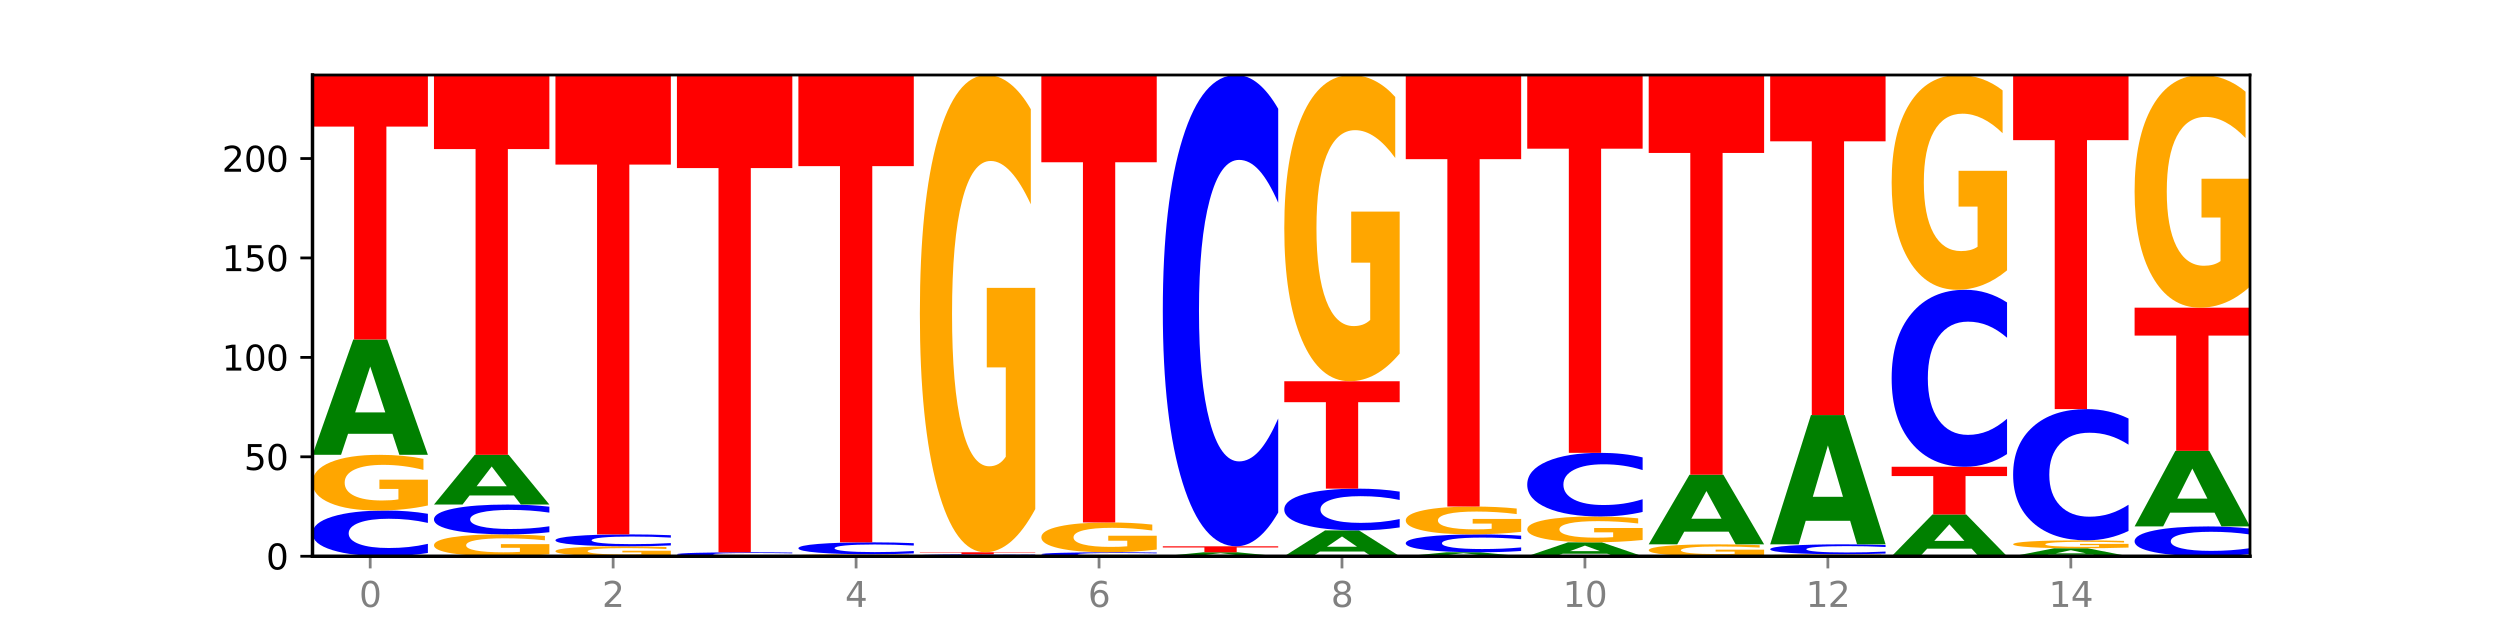 <?xml version="1.0" encoding="utf-8" standalone="no"?>
<!DOCTYPE svg PUBLIC "-//W3C//DTD SVG 1.1//EN"
  "http://www.w3.org/Graphics/SVG/1.1/DTD/svg11.dtd">
<svg xmlns:xlink="http://www.w3.org/1999/xlink" width="720pt" height="180pt" viewBox="0 0 720 180" xmlns="http://www.w3.org/2000/svg" version="1.1">
 <defs>
  <style type="text/css">*{stroke-linejoin: round; stroke-linecap: butt}</style>
 </defs>
 <g id="figure_1">
  <g id="patch_1">
   <path d="M 0 180 
L 720 180 
L 720 0 
L 0 0 
z
" style="fill: #ffffff"/>
  </g>
  <g id="axes_1">
   <g id="patch_2">
    <path d="M 90 160.2 
L 648 160.2 
L 648 21.6 
L 90 21.6 
z
" style="fill: #ffffff"/>
   </g>
   <g id="line2d_1">
    <path d="M 90 160.2 
L 648 160.2 
" clip-path="url(#p9f7e696b8a)" style="fill: none; stroke: #000000; stroke-width: 0.5; stroke-linecap: square"/>
   </g>
   <g id="patch_3">
    <path d="M 123.235 159.256 
Q 120.455 159.724 117.449 159.961 
Q 114.443 160.2 111.169 160.2 
Q 101.405 160.2 95.702 158.426 
Q 90 156.652 90 153.618 
Q 90 150.573 95.702 148.801 
Q 101.405 147.027 111.169 147.027 
Q 114.443 147.027 117.449 147.267 
Q 120.455 147.503 123.235 147.971 
L 123.235 150.597 
Q 120.43 149.977 117.708 149.688 
Q 114.987 149.4 111.981 149.4 
Q 106.588 149.4 103.498 150.524 
Q 100.417 151.645 100.417 153.618 
Q 100.417 155.582 103.498 156.706 
Q 106.588 157.827 111.981 157.827 
Q 114.987 157.827 117.708 157.539 
Q 120.43 157.248 123.235 156.627 
L 123.235 159.256 
z
" clip-path="url(#p9f7e696b8a)" style="fill: #0000ff"/>
   </g>
   <g id="patch_4">
    <path d="M 123.235 145.576 
Q 119.883 146.302 116.278 146.666 
Q 112.673 147.027 108.83 147.027 
Q 100.145 147.027 95.072 144.867 
Q 90 142.708 90 139.014 
Q 90 135.277 95.162 133.134 
Q 100.331 130.991 109.321 130.991 
Q 112.785 130.991 115.958 131.282 
Q 119.138 131.571 121.954 132.14 
L 121.954 135.337 
Q 119.049 134.605 116.174 134.244 
Q 113.299 133.88 110.409 133.88 
Q 105.061 133.88 102.163 135.211 
Q 99.266 136.54 99.266 139.014 
Q 99.266 141.465 102.059 142.804 
Q 104.852 144.139 109.992 144.139 
Q 111.392 144.139 112.591 144.062 
Q 113.79 143.983 114.744 143.817 
L 114.744 140.816 
L 109.269 140.816 
L 109.269 138.143 
L 123.235 138.143 
L 123.235 145.576 
z
" clip-path="url(#p9f7e696b8a)" style="fill: #ffa600"/>
   </g>
   <g id="patch_5">
    <path d="M 113.022 124.94 
L 100.24 124.94 
L 98.222 130.991 
L 90 130.991 
L 101.742 97.773 
L 111.493 97.773 
L 123.235 130.991 
L 115.02 130.991 
L 113.022 124.94 
z
M 102.279 118.774 
L 110.963 118.774 
L 106.628 105.561 
L 102.279 118.774 
z
" clip-path="url(#p9f7e696b8a)" style="fill: #008000"/>
   </g>
   <g id="patch_6">
    <path d="M 90 21.6 
L 123.235 21.6 
L 123.235 36.456 
L 111.278 36.456 
L 111.278 97.773 
L 101.98 97.773 
L 101.98 36.456 
L 90 36.456 
L 90 21.6 
z
" clip-path="url(#p9f7e696b8a)" style="fill: #ff0000"/>
   </g>
   <g id="patch_7">
    <path d="M 158.219 159.63 
Q 154.868 159.915 151.263 160.058 
Q 147.657 160.2 143.814 160.2 
Q 135.129 160.2 130.057 159.351 
Q 124.984 158.503 124.984 157.052 
Q 124.984 155.584 130.146 154.742 
Q 135.315 153.9 144.306 153.9 
Q 147.769 153.9 150.942 154.015 
Q 154.123 154.128 156.938 154.352 
L 156.938 155.607 
Q 154.033 155.32 151.158 155.178 
Q 148.283 155.035 145.393 155.035 
Q 140.045 155.035 137.148 155.558 
Q 134.25 156.08 134.25 157.052 
Q 134.25 158.015 137.043 158.541 
Q 139.837 159.065 144.976 159.065 
Q 146.376 159.065 147.576 159.035 
Q 148.775 159.004 149.728 158.939 
L 149.728 157.76 
L 144.254 157.76 
L 144.254 156.71 
L 158.219 156.71 
L 158.219 159.63 
z
" clip-path="url(#p9f7e696b8a)" style="fill: #ffa600"/>
   </g>
   <g id="patch_8">
    <path d="M 158.219 153.284 
Q 155.439 153.589 152.433 153.744 
Q 149.427 153.9 146.153 153.9 
Q 136.389 153.9 130.687 152.743 
Q 124.984 151.586 124.984 149.607 
Q 124.984 147.621 130.687 146.466 
Q 136.389 145.309 146.153 145.309 
Q 149.427 145.309 152.433 145.465 
Q 155.439 145.62 158.219 145.925 
L 158.219 147.637 
Q 155.414 147.233 152.693 147.045 
Q 149.971 146.857 146.965 146.857 
Q 141.573 146.857 138.483 147.589 
Q 135.401 148.321 135.401 149.607 
Q 135.401 150.888 138.483 151.621 
Q 141.573 152.353 146.965 152.353 
Q 149.971 152.353 152.693 152.164 
Q 155.414 151.975 158.219 151.57 
L 158.219 153.284 
z
" clip-path="url(#p9f7e696b8a)" style="fill: #0000ff"/>
   </g>
   <g id="patch_9">
    <path d="M 148.006 142.701 
L 135.225 142.701 
L 133.206 145.309 
L 124.984 145.309 
L 136.726 130.991 
L 146.477 130.991 
L 158.219 145.309 
L 150.004 145.309 
L 148.006 142.701 
z
M 137.263 140.043 
L 145.947 140.043 
L 141.612 134.348 
L 137.263 140.043 
z
" clip-path="url(#p9f7e696b8a)" style="fill: #008000"/>
   </g>
   <g id="patch_10">
    <path d="M 124.984 21.6 
L 158.219 21.6 
L 158.219 42.934 
L 146.263 42.934 
L 146.263 130.991 
L 136.964 130.991 
L 136.964 42.934 
L 124.984 42.934 
L 124.984 21.6 
z
" clip-path="url(#p9f7e696b8a)" style="fill: #ff0000"/>
   </g>
   <g id="patch_11">
    <path d="M 193.204 159.941 
Q 189.852 160.07 186.247 160.136 
Q 182.642 160.2 178.798 160.2 
Q 170.113 160.2 165.041 159.814 
Q 159.969 159.429 159.969 158.769 
Q 159.969 158.102 165.13 157.719 
Q 170.3 157.336 179.29 157.336 
Q 182.754 157.336 185.927 157.388 
Q 189.107 157.44 191.923 157.542 
L 191.923 158.112 
Q 189.018 157.982 186.143 157.917 
Q 183.267 157.852 180.377 157.852 
Q 175.029 157.852 172.132 158.09 
Q 169.235 158.327 169.235 158.769 
Q 169.235 159.207 172.028 159.446 
Q 174.821 159.684 179.96 159.684 
Q 181.361 159.684 182.56 159.671 
Q 183.759 159.656 184.712 159.627 
L 184.712 159.091 
L 179.238 159.091 
L 179.238 158.613 
L 193.204 158.613 
L 193.204 159.941 
z
" clip-path="url(#p9f7e696b8a)" style="fill: #ffa600"/>
   </g>
   <g id="patch_12">
    <path d="M 193.204 157.09 
Q 190.424 157.212 187.418 157.274 
Q 184.411 157.336 181.137 157.336 
Q 171.374 157.336 165.671 156.874 
Q 159.969 156.411 159.969 155.619 
Q 159.969 154.825 165.671 154.363 
Q 171.374 153.9 181.137 153.9 
Q 184.411 153.9 187.418 153.962 
Q 190.424 154.024 193.204 154.146 
L 193.204 154.831 
Q 190.399 154.669 187.677 154.594 
Q 184.956 154.519 181.95 154.519 
Q 176.557 154.519 173.467 154.812 
Q 170.386 155.105 170.386 155.619 
Q 170.386 156.132 173.467 156.425 
Q 176.557 156.717 181.95 156.717 
Q 184.956 156.717 187.677 156.642 
Q 190.399 156.566 193.204 156.404 
L 193.204 157.09 
z
" clip-path="url(#p9f7e696b8a)" style="fill: #0000ff"/>
   </g>
   <g id="patch_13">
    <path d="M 159.969 21.6 
L 193.204 21.6 
L 193.204 47.402 
L 181.247 47.402 
L 181.247 153.9 
L 171.949 153.9 
L 171.949 47.402 
L 159.969 47.402 
L 159.969 21.6 
z
" clip-path="url(#p9f7e696b8a)" style="fill: #ff0000"/>
   </g>
   <g id="patch_14">
    <path d="M 228.188 160.118 
Q 225.408 160.159 222.402 160.179 
Q 219.396 160.2 216.122 160.2 
Q 206.358 160.2 200.655 160.046 
Q 194.953 159.891 194.953 159.628 
Q 194.953 159.363 200.655 159.209 
Q 206.358 159.055 216.122 159.055 
Q 219.396 159.055 222.402 159.075 
Q 225.408 159.096 228.188 159.137 
L 228.188 159.365 
Q 225.383 159.311 222.661 159.286 
Q 219.94 159.261 216.934 159.261 
Q 211.541 159.261 208.451 159.359 
Q 205.37 159.456 205.37 159.628 
Q 205.37 159.798 208.451 159.896 
Q 211.541 159.994 216.934 159.994 
Q 219.94 159.994 222.661 159.969 
Q 225.383 159.943 228.188 159.889 
L 228.188 160.118 
z
" clip-path="url(#p9f7e696b8a)" style="fill: #0000ff"/>
   </g>
   <g id="patch_15">
    <path d="M 194.953 21.6 
L 228.188 21.6 
L 228.188 48.407 
L 216.231 48.407 
L 216.231 159.055 
L 206.933 159.055 
L 206.933 48.407 
L 194.953 48.407 
L 194.953 21.6 
z
" clip-path="url(#p9f7e696b8a)" style="fill: #ff0000"/>
   </g>
   <g id="patch_16">
    <path d="M 263.172 160.148 
Q 259.821 160.174 256.216 160.187 
Q 252.61 160.2 248.767 160.2 
Q 240.082 160.2 235.01 160.123 
Q 229.937 160.046 229.937 159.914 
Q 229.937 159.78 235.099 159.704 
Q 240.268 159.627 249.259 159.627 
Q 252.722 159.627 255.895 159.638 
Q 259.076 159.648 261.891 159.668 
L 261.891 159.782 
Q 258.986 159.756 256.111 159.743 
Q 253.236 159.73 250.346 159.73 
Q 244.998 159.73 242.101 159.778 
Q 239.203 159.825 239.203 159.914 
Q 239.203 160.001 241.996 160.049 
Q 244.79 160.097 249.929 160.097 
Q 251.329 160.097 252.529 160.094 
Q 253.728 160.091 254.681 160.085 
L 254.681 159.978 
L 249.207 159.978 
L 249.207 159.883 
L 263.172 159.883 
L 263.172 160.148 
z
" clip-path="url(#p9f7e696b8a)" style="fill: #ffa600"/>
   </g>
   <g id="patch_17">
    <path d="M 263.172 159.381 
Q 260.392 159.503 257.386 159.565 
Q 254.38 159.627 251.106 159.627 
Q 241.342 159.627 235.64 159.164 
Q 229.937 158.702 229.937 157.91 
Q 229.937 157.116 235.64 156.654 
Q 241.342 156.191 251.106 156.191 
Q 254.38 156.191 257.386 156.253 
Q 260.392 156.315 263.172 156.437 
L 263.172 157.122 
Q 260.367 156.96 257.646 156.885 
Q 254.924 156.81 251.918 156.81 
Q 246.526 156.81 243.436 157.103 
Q 240.354 157.396 240.354 157.91 
Q 240.354 158.423 243.436 158.716 
Q 246.526 159.008 251.918 159.008 
Q 254.924 159.008 257.646 158.933 
Q 260.367 158.857 263.172 158.695 
L 263.172 159.381 
z
" clip-path="url(#p9f7e696b8a)" style="fill: #0000ff"/>
   </g>
   <g id="patch_18">
    <path d="M 229.937 21.6 
L 263.172 21.6 
L 263.172 47.849 
L 251.216 47.849 
L 251.216 156.191 
L 241.917 156.191 
L 241.917 47.849 
L 229.937 47.849 
L 229.937 21.6 
z
" clip-path="url(#p9f7e696b8a)" style="fill: #ff0000"/>
   </g>
   <g id="patch_19">
    <path d="M 298.157 160.159 
Q 295.377 160.179 292.371 160.19 
Q 289.364 160.2 286.09 160.2 
Q 276.327 160.2 270.624 160.123 
Q 264.922 160.046 264.922 159.914 
Q 264.922 159.781 270.624 159.704 
Q 276.327 159.627 286.09 159.627 
Q 289.364 159.627 292.371 159.638 
Q 295.377 159.648 298.157 159.668 
L 298.157 159.782 
Q 295.352 159.756 292.63 159.743 
Q 289.909 159.73 286.903 159.73 
Q 281.51 159.73 278.42 159.779 
Q 275.338 159.828 275.338 159.914 
Q 275.338 159.999 278.42 160.048 
Q 281.51 160.097 286.903 160.097 
Q 289.909 160.097 292.63 160.084 
Q 295.352 160.072 298.157 160.045 
L 298.157 160.159 
z
" clip-path="url(#p9f7e696b8a)" style="fill: #0000ff"/>
   </g>
   <g id="patch_20">
    <path d="M 264.922 159.055 
L 298.157 159.055 
L 298.157 159.166 
L 286.2 159.166 
L 286.2 159.627 
L 276.902 159.627 
L 276.902 159.166 
L 264.922 159.166 
L 264.922 159.055 
z
" clip-path="url(#p9f7e696b8a)" style="fill: #ff0000"/>
   </g>
   <g id="patch_21">
    <path d="M 298.157 146.618 
Q 294.805 152.836 291.2 155.96 
Q 287.595 159.055 283.751 159.055 
Q 275.066 159.055 269.994 140.542 
Q 264.922 122.029 264.922 90.37 
Q 264.922 58.342 270.083 39.971 
Q 275.253 21.6 284.243 21.6 
Q 287.707 21.6 290.88 24.099 
Q 294.06 26.569 296.876 31.453 
L 296.876 58.853 
Q 293.971 52.578 291.096 49.483 
Q 288.22 46.359 285.33 46.359 
Q 279.982 46.359 277.085 57.774 
Q 274.188 69.16 274.188 90.37 
Q 274.188 111.381 276.981 122.852 
Q 279.774 134.295 284.913 134.295 
Q 286.314 134.295 287.513 133.642 
Q 288.712 132.961 289.665 131.541 
L 289.665 105.816 
L 284.191 105.816 
L 284.191 82.902 
L 298.157 82.902 
L 298.157 146.618 
z
" clip-path="url(#p9f7e696b8a)" style="fill: #ffa600"/>
   </g>
   <g id="patch_22">
    <path d="M 333.141 160.118 
Q 330.361 160.159 327.355 160.179 
Q 324.349 160.2 321.075 160.2 
Q 311.311 160.2 305.608 160.046 
Q 299.906 159.891 299.906 159.628 
Q 299.906 159.363 305.608 159.209 
Q 311.311 159.055 321.075 159.055 
Q 324.349 159.055 327.355 159.075 
Q 330.361 159.096 333.141 159.137 
L 333.141 159.365 
Q 330.336 159.311 327.614 159.286 
Q 324.893 159.261 321.887 159.261 
Q 316.494 159.261 313.404 159.359 
Q 310.323 159.456 310.323 159.628 
Q 310.323 159.798 313.404 159.896 
Q 316.494 159.994 321.887 159.994 
Q 324.893 159.994 327.614 159.969 
Q 330.336 159.943 333.141 159.889 
L 333.141 160.118 
z
" clip-path="url(#p9f7e696b8a)" style="fill: #0000ff"/>
   </g>
   <g id="patch_23">
    <path d="M 333.141 158.277 
Q 329.789 158.666 326.184 158.861 
Q 322.579 159.055 318.736 159.055 
Q 310.051 159.055 304.978 157.897 
Q 299.906 156.74 299.906 154.762 
Q 299.906 152.76 305.068 151.612 
Q 310.237 150.464 319.227 150.464 
Q 322.691 150.464 325.864 150.62 
Q 329.044 150.774 331.86 151.079 
L 331.86 152.792 
Q 328.955 152.4 326.08 152.206 
Q 323.205 152.011 320.315 152.011 
Q 314.967 152.011 312.069 152.724 
Q 309.172 153.436 309.172 154.762 
Q 309.172 156.075 311.965 156.792 
Q 314.758 157.507 319.898 157.507 
Q 321.298 157.507 322.497 157.466 
Q 323.696 157.424 324.65 157.335 
L 324.65 155.727 
L 319.175 155.727 
L 319.175 154.295 
L 333.141 154.295 
L 333.141 158.277 
z
" clip-path="url(#p9f7e696b8a)" style="fill: #ffa600"/>
   </g>
   <g id="patch_24">
    <path d="M 299.906 21.6 
L 333.141 21.6 
L 333.141 46.732 
L 321.184 46.732 
L 321.184 150.464 
L 311.886 150.464 
L 311.886 46.732 
L 299.906 46.732 
L 299.906 21.6 
z
" clip-path="url(#p9f7e696b8a)" style="fill: #ff0000"/>
   </g>
   <g id="patch_25">
    <path d="M 357.912 159.991 
L 345.131 159.991 
L 343.112 160.2 
L 334.89 160.2 
L 346.632 159.055 
L 356.383 159.055 
L 368.125 160.2 
L 359.91 160.2 
L 357.912 159.991 
z
M 347.169 159.779 
L 355.853 159.779 
L 351.518 159.323 
L 347.169 159.779 
z
" clip-path="url(#p9f7e696b8a)" style="fill: #008000"/>
   </g>
   <g id="patch_26">
    <path d="M 334.89 157.336 
L 368.125 157.336 
L 368.125 157.671 
L 356.168 157.671 
L 356.168 159.055 
L 346.87 159.055 
L 346.87 157.671 
L 334.89 157.671 
L 334.89 157.336 
z
" clip-path="url(#p9f7e696b8a)" style="fill: #ff0000"/>
   </g>
   <g id="patch_27">
    <path d="M 368.125 147.607 
Q 365.345 152.43 362.339 154.869 
Q 359.333 157.336 356.059 157.336 
Q 346.295 157.336 340.593 139.055 
Q 334.89 120.774 334.89 89.51 
Q 334.89 58.135 340.593 39.881 
Q 346.295 21.6 356.059 21.6 
Q 359.333 21.6 362.339 24.067 
Q 365.345 26.507 368.125 31.33 
L 368.125 58.387 
Q 365.32 51.994 362.599 49.022 
Q 359.877 46.05 356.871 46.05 
Q 351.479 46.05 348.389 57.63 
Q 345.307 69.182 345.307 89.51 
Q 345.307 109.754 348.389 121.334 
Q 351.479 132.886 356.871 132.886 
Q 359.877 132.886 362.599 129.914 
Q 365.32 126.914 368.125 120.521 
L 368.125 147.607 
z
" clip-path="url(#p9f7e696b8a)" style="fill: #0000ff"/>
   </g>
   <g id="patch_28">
    <path d="M 392.897 158.844 
L 380.115 158.844 
L 378.097 160.2 
L 369.875 160.2 
L 381.617 152.755 
L 391.368 152.755 
L 403.11 160.2 
L 394.894 160.2 
L 392.897 158.844 
z
M 382.153 157.462 
L 390.838 157.462 
L 386.502 154.5 
L 382.153 157.462 
z
" clip-path="url(#p9f7e696b8a)" style="fill: #008000"/>
   </g>
   <g id="patch_29">
    <path d="M 403.11 151.892 
Q 400.33 152.32 397.324 152.536 
Q 394.317 152.755 391.043 152.755 
Q 381.28 152.755 375.577 151.135 
Q 369.875 149.515 369.875 146.745 
Q 369.875 143.965 375.577 142.347 
Q 381.28 140.727 391.043 140.727 
Q 394.317 140.727 397.324 140.946 
Q 400.33 141.162 403.11 141.589 
L 403.11 143.987 
Q 400.305 143.42 397.583 143.157 
Q 394.862 142.894 391.856 142.894 
Q 386.463 142.894 383.373 143.92 
Q 380.291 144.943 380.291 146.745 
Q 380.291 148.538 383.373 149.564 
Q 386.463 150.588 391.856 150.588 
Q 394.862 150.588 397.583 150.325 
Q 400.305 150.059 403.11 149.492 
L 403.11 151.892 
z
" clip-path="url(#p9f7e696b8a)" style="fill: #0000ff"/>
   </g>
   <g id="patch_30">
    <path d="M 369.875 109.8 
L 403.11 109.8 
L 403.11 115.832 
L 391.153 115.832 
L 391.153 140.727 
L 381.855 140.727 
L 381.855 115.832 
L 369.875 115.832 
L 369.875 109.8 
z
" clip-path="url(#p9f7e696b8a)" style="fill: #ff0000"/>
   </g>
   <g id="patch_31">
    <path d="M 403.11 101.82 
Q 399.758 105.81 396.153 107.814 
Q 392.548 109.8 388.704 109.8 
Q 380.019 109.8 374.947 97.921 
Q 369.875 86.042 369.875 65.727 
Q 369.875 45.176 375.036 33.388 
Q 380.206 21.6 389.196 21.6 
Q 392.66 21.6 395.833 23.203 
Q 399.013 24.788 401.829 27.922 
L 401.829 45.504 
Q 398.924 41.477 396.049 39.491 
Q 393.173 37.487 390.283 37.487 
Q 384.935 37.487 382.038 44.811 
Q 379.141 52.117 379.141 65.727 
Q 379.141 79.21 381.934 86.57 
Q 384.727 93.913 389.866 93.913 
Q 391.267 93.913 392.466 93.494 
Q 393.665 93.056 394.618 92.145 
L 394.618 75.639 
L 389.144 75.639 
L 389.144 60.936 
L 403.11 60.936 
L 403.11 101.82 
z
" clip-path="url(#p9f7e696b8a)" style="fill: #ffa600"/>
   </g>
   <g id="patch_32">
    <path d="M 427.881 159.991 
L 415.099 159.991 
L 413.081 160.2 
L 404.859 160.2 
L 416.601 159.055 
L 426.352 159.055 
L 438.094 160.2 
L 429.879 160.2 
L 427.881 159.991 
z
M 417.138 159.779 
L 425.822 159.779 
L 421.487 159.323 
L 417.138 159.779 
z
" clip-path="url(#p9f7e696b8a)" style="fill: #008000"/>
   </g>
   <g id="patch_33">
    <path d="M 438.094 158.685 
Q 435.314 158.868 432.308 158.961 
Q 429.302 159.055 426.028 159.055 
Q 416.264 159.055 410.561 158.36 
Q 404.859 157.666 404.859 156.479 
Q 404.859 155.287 410.561 154.594 
Q 416.264 153.9 426.028 153.9 
Q 429.302 153.9 432.308 153.994 
Q 435.314 154.086 438.094 154.269 
L 438.094 155.297 
Q 435.289 155.054 432.567 154.941 
Q 429.846 154.828 426.84 154.828 
Q 421.447 154.828 418.357 155.268 
Q 415.276 155.707 415.276 156.479 
Q 415.276 157.248 418.357 157.687 
Q 421.447 158.126 426.84 158.126 
Q 429.846 158.126 432.567 158.013 
Q 435.289 157.899 438.094 157.657 
L 438.094 158.685 
z
" clip-path="url(#p9f7e696b8a)" style="fill: #0000ff"/>
   </g>
   <g id="patch_34">
    <path d="M 438.094 153.175 
Q 434.742 153.537 431.137 153.719 
Q 427.532 153.9 423.689 153.9 
Q 415.004 153.9 409.931 152.82 
Q 404.859 151.74 404.859 149.893 
Q 404.859 148.025 410.021 146.953 
Q 415.19 145.882 424.18 145.882 
Q 427.644 145.882 430.817 146.028 
Q 433.997 146.172 436.813 146.457 
L 436.813 148.055 
Q 433.908 147.689 431.033 147.508 
Q 428.158 147.326 425.268 147.326 
Q 419.92 147.326 417.022 147.992 
Q 414.125 148.656 414.125 149.893 
Q 414.125 151.119 416.918 151.788 
Q 419.711 152.456 424.851 152.456 
Q 426.251 152.456 427.45 152.418 
Q 428.649 152.378 429.603 152.295 
L 429.603 150.794 
L 424.128 150.794 
L 424.128 149.458 
L 438.094 149.458 
L 438.094 153.175 
z
" clip-path="url(#p9f7e696b8a)" style="fill: #ffa600"/>
   </g>
   <g id="patch_35">
    <path d="M 404.859 21.6 
L 438.094 21.6 
L 438.094 45.838 
L 426.137 45.838 
L 426.137 145.882 
L 416.839 145.882 
L 416.839 45.838 
L 404.859 45.838 
L 404.859 21.6 
z
" clip-path="url(#p9f7e696b8a)" style="fill: #ff0000"/>
   </g>
   <g id="patch_36">
    <path d="M 462.865 159.47 
L 450.084 159.47 
L 448.065 160.2 
L 439.843 160.2 
L 451.585 156.191 
L 461.336 156.191 
L 473.078 160.2 
L 464.863 160.2 
L 462.865 159.47 
z
M 452.122 158.726 
L 460.806 158.726 
L 456.471 157.131 
L 452.122 158.726 
z
" clip-path="url(#p9f7e696b8a)" style="fill: #008000"/>
   </g>
   <g id="patch_37">
    <path d="M 473.078 155.517 
Q 469.727 155.854 466.121 156.023 
Q 462.516 156.191 458.673 156.191 
Q 449.988 156.191 444.916 155.188 
Q 439.843 154.185 439.843 152.47 
Q 439.843 150.736 445.005 149.741 
Q 450.174 148.745 459.165 148.745 
Q 462.628 148.745 465.801 148.881 
Q 468.982 149.015 471.797 149.279 
L 471.797 150.763 
Q 468.892 150.423 466.017 150.256 
Q 463.142 150.087 460.252 150.087 
Q 454.904 150.087 452.007 150.705 
Q 449.109 151.322 449.109 152.47 
Q 449.109 153.609 451.902 154.23 
Q 454.696 154.85 459.835 154.85 
Q 461.235 154.85 462.434 154.814 
Q 463.634 154.777 464.587 154.701 
L 464.587 153.307 
L 459.112 153.307 
L 459.112 152.066 
L 473.078 152.066 
L 473.078 155.517 
z
" clip-path="url(#p9f7e696b8a)" style="fill: #ffa600"/>
   </g>
   <g id="patch_38">
    <path d="M 473.078 147.432 
Q 470.298 148.083 467.292 148.412 
Q 464.286 148.745 461.012 148.745 
Q 451.248 148.745 445.546 146.277 
Q 439.843 143.809 439.843 139.587 
Q 439.843 135.351 445.546 132.887 
Q 451.248 130.418 461.012 130.418 
Q 464.286 130.418 467.292 130.751 
Q 470.298 131.081 473.078 131.732 
L 473.078 135.385 
Q 470.273 134.522 467.552 134.121 
Q 464.83 133.719 461.824 133.719 
Q 456.432 133.719 453.342 135.283 
Q 450.26 136.843 450.26 139.587 
Q 450.26 142.321 453.342 143.884 
Q 456.432 145.444 461.824 145.444 
Q 464.83 145.444 467.552 145.043 
Q 470.273 144.638 473.078 143.775 
L 473.078 147.432 
z
" clip-path="url(#p9f7e696b8a)" style="fill: #0000ff"/>
   </g>
   <g id="patch_39">
    <path d="M 439.843 21.6 
L 473.078 21.6 
L 473.078 42.823 
L 461.121 42.823 
L 461.121 130.418 
L 451.823 130.418 
L 451.823 42.823 
L 439.843 42.823 
L 439.843 21.6 
z
" clip-path="url(#p9f7e696b8a)" style="fill: #ff0000"/>
   </g>
   <g id="patch_40">
    <path d="M 508.063 159.889 
Q 504.711 160.045 501.106 160.123 
Q 497.501 160.2 493.657 160.2 
Q 484.972 160.2 479.9 159.737 
Q 474.828 159.274 474.828 158.483 
Q 474.828 157.682 479.989 157.223 
Q 485.159 156.764 494.149 156.764 
Q 497.612 156.764 500.786 156.826 
Q 503.966 156.888 506.782 157.01 
L 506.782 157.695 
Q 503.877 157.538 501.002 157.461 
Q 498.126 157.383 495.236 157.383 
Q 489.888 157.383 486.991 157.668 
Q 484.093 157.953 484.093 158.483 
Q 484.093 159.008 486.887 159.295 
Q 489.68 159.581 494.819 159.581 
Q 496.22 159.581 497.419 159.565 
Q 498.618 159.548 499.571 159.512 
L 499.571 158.869 
L 494.097 158.869 
L 494.097 158.296 
L 508.063 158.296 
L 508.063 159.889 
z
" clip-path="url(#p9f7e696b8a)" style="fill: #ffa600"/>
   </g>
   <g id="patch_41">
    <path d="M 497.85 153.112 
L 485.068 153.112 
L 483.05 156.764 
L 474.828 156.764 
L 486.57 136.718 
L 496.321 136.718 
L 508.063 156.764 
L 499.847 156.764 
L 497.85 153.112 
z
M 487.106 149.392 
L 495.791 149.392 
L 491.455 141.418 
L 487.106 149.392 
z
" clip-path="url(#p9f7e696b8a)" style="fill: #008000"/>
   </g>
   <g id="patch_42">
    <path d="M 474.828 21.6 
L 508.063 21.6 
L 508.063 44.051 
L 496.106 44.051 
L 496.106 136.718 
L 486.808 136.718 
L 486.808 44.051 
L 474.828 44.051 
L 474.828 21.6 
z
" clip-path="url(#p9f7e696b8a)" style="fill: #ff0000"/>
   </g>
   <g id="patch_43">
    <path d="M 543.047 160.148 
Q 539.695 160.174 536.09 160.187 
Q 532.485 160.2 528.642 160.2 
Q 519.957 160.2 514.884 160.123 
Q 509.812 160.046 509.812 159.914 
Q 509.812 159.78 514.974 159.704 
Q 520.143 159.627 529.133 159.627 
Q 532.597 159.627 535.77 159.638 
Q 538.95 159.648 541.766 159.668 
L 541.766 159.782 
Q 538.861 159.756 535.986 159.743 
Q 533.111 159.73 530.221 159.73 
Q 524.873 159.73 521.975 159.778 
Q 519.078 159.825 519.078 159.914 
Q 519.078 160.001 521.871 160.049 
Q 524.664 160.097 529.804 160.097 
Q 531.204 160.097 532.403 160.094 
Q 533.602 160.091 534.556 160.085 
L 534.556 159.978 
L 529.081 159.978 
L 529.081 159.883 
L 543.047 159.883 
L 543.047 160.148 
z
" clip-path="url(#p9f7e696b8a)" style="fill: #ffa600"/>
   </g>
   <g id="patch_44">
    <path d="M 543.047 159.422 
Q 540.267 159.524 537.261 159.575 
Q 534.255 159.627 530.981 159.627 
Q 521.217 159.627 515.514 159.242 
Q 509.812 158.856 509.812 158.196 
Q 509.812 157.534 515.514 157.149 
Q 521.217 156.764 530.981 156.764 
Q 534.255 156.764 537.261 156.816 
Q 540.267 156.867 543.047 156.969 
L 543.047 157.54 
Q 540.242 157.405 537.52 157.342 
Q 534.799 157.279 531.793 157.279 
Q 526.4 157.279 523.31 157.524 
Q 520.229 157.767 520.229 158.196 
Q 520.229 158.623 523.31 158.868 
Q 526.4 159.111 531.793 159.111 
Q 534.799 159.111 537.52 159.049 
Q 540.242 158.985 543.047 158.851 
L 543.047 159.422 
z
" clip-path="url(#p9f7e696b8a)" style="fill: #0000ff"/>
   </g>
   <g id="patch_45">
    <path d="M 532.834 149.982 
L 520.052 149.982 
L 518.034 156.764 
L 509.812 156.764 
L 521.554 119.536 
L 531.305 119.536 
L 543.047 156.764 
L 534.832 156.764 
L 532.834 149.982 
z
M 522.091 143.073 
L 530.775 143.073 
L 526.44 128.265 
L 522.091 143.073 
z
" clip-path="url(#p9f7e696b8a)" style="fill: #008000"/>
   </g>
   <g id="patch_46">
    <path d="M 509.812 21.6 
L 543.047 21.6 
L 543.047 40.7 
L 531.09 40.7 
L 531.09 119.536 
L 521.792 119.536 
L 521.792 40.7 
L 509.812 40.7 
L 509.812 21.6 
z
" clip-path="url(#p9f7e696b8a)" style="fill: #ff0000"/>
   </g>
   <g id="patch_47">
    <path d="M 567.818 158.009 
L 555.037 158.009 
L 553.018 160.2 
L 544.796 160.2 
L 556.538 148.173 
L 566.289 148.173 
L 578.031 160.2 
L 569.816 160.2 
L 567.818 158.009 
z
M 557.075 155.777 
L 565.759 155.777 
L 561.424 150.993 
L 557.075 155.777 
z
" clip-path="url(#p9f7e696b8a)" style="fill: #008000"/>
   </g>
   <g id="patch_48">
    <path d="M 544.796 134.427 
L 578.031 134.427 
L 578.031 137.108 
L 566.074 137.108 
L 566.074 148.173 
L 556.776 148.173 
L 556.776 137.108 
L 544.796 137.108 
L 544.796 134.427 
z
" clip-path="url(#p9f7e696b8a)" style="fill: #ff0000"/>
   </g>
   <g id="patch_49">
    <path d="M 578.031 130.774 
Q 575.251 132.585 572.245 133.501 
Q 569.239 134.427 565.965 134.427 
Q 556.201 134.427 550.499 127.562 
Q 544.796 120.697 544.796 108.957 
Q 544.796 97.174 550.499 90.32 
Q 556.201 83.455 565.965 83.455 
Q 569.239 83.455 572.245 84.381 
Q 575.251 85.297 578.031 87.108 
L 578.031 97.269 
Q 575.226 94.868 572.505 93.752 
Q 569.783 92.636 566.777 92.636 
Q 561.384 92.636 558.295 96.985 
Q 555.213 101.323 555.213 108.957 
Q 555.213 116.559 558.295 120.908 
Q 561.384 125.246 566.777 125.246 
Q 569.783 125.246 572.505 124.13 
Q 575.226 123.003 578.031 120.602 
L 578.031 130.774 
z
" clip-path="url(#p9f7e696b8a)" style="fill: #0000ff"/>
   </g>
   <g id="patch_50">
    <path d="M 578.031 77.858 
Q 574.68 80.656 571.074 82.062 
Q 567.469 83.455 563.626 83.455 
Q 554.941 83.455 549.869 75.124 
Q 544.796 66.793 544.796 52.546 
Q 544.796 38.134 549.958 29.867 
Q 555.127 21.6 564.118 21.6 
Q 567.581 21.6 570.754 22.724 
Q 573.935 23.836 576.75 26.034 
L 576.75 38.364 
Q 573.845 35.54 570.97 34.147 
Q 568.095 32.742 565.205 32.742 
Q 559.857 32.742 556.96 37.878 
Q 554.062 43.002 554.062 52.546 
Q 554.062 62.002 556.855 67.164 
Q 559.649 72.313 564.788 72.313 
Q 566.188 72.313 567.387 72.019 
Q 568.587 71.712 569.54 71.073 
L 569.54 59.497 
L 564.065 59.497 
L 564.065 49.186 
L 578.031 49.186 
L 578.031 77.858 
z
" clip-path="url(#p9f7e696b8a)" style="fill: #ffa600"/>
   </g>
   <g id="patch_51">
    <path d="M 602.803 159.783 
L 590.021 159.783 
L 588.003 160.2 
L 579.781 160.2 
L 591.523 157.909 
L 601.274 157.909 
L 613.016 160.2 
L 604.8 160.2 
L 602.803 159.783 
z
M 592.059 159.357 
L 600.744 159.357 
L 596.408 158.446 
L 592.059 159.357 
z
" clip-path="url(#p9f7e696b8a)" style="fill: #008000"/>
   </g>
   <g id="patch_52">
    <path d="M 613.016 157.702 
Q 609.664 157.805 606.059 157.858 
Q 602.454 157.909 598.61 157.909 
Q 589.925 157.909 584.853 157.601 
Q 579.781 157.292 579.781 156.764 
Q 579.781 156.231 584.942 155.924 
Q 590.112 155.618 599.102 155.618 
Q 602.565 155.618 605.739 155.66 
Q 608.919 155.701 611.735 155.782 
L 611.735 156.239 
Q 608.83 156.134 605.955 156.083 
Q 603.079 156.031 600.189 156.031 
Q 594.841 156.031 591.944 156.221 
Q 589.046 156.411 589.046 156.764 
Q 589.046 157.115 591.84 157.306 
Q 594.633 157.496 599.772 157.496 
Q 601.173 157.496 602.372 157.486 
Q 603.571 157.474 604.524 157.451 
L 604.524 157.022 
L 599.05 157.022 
L 599.05 156.64 
L 613.016 156.64 
L 613.016 157.702 
z
" clip-path="url(#p9f7e696b8a)" style="fill: #ffa600"/>
   </g>
   <g id="patch_53">
    <path d="M 613.016 152.909 
Q 610.236 154.252 607.229 154.931 
Q 604.223 155.618 600.949 155.618 
Q 591.186 155.618 585.483 150.527 
Q 579.781 145.436 579.781 136.73 
Q 579.781 127.992 585.483 122.909 
Q 591.186 117.818 600.949 117.818 
Q 604.223 117.818 607.229 118.505 
Q 610.236 119.185 613.016 120.528 
L 613.016 128.063 
Q 610.21 126.282 607.489 125.455 
Q 604.768 124.627 601.761 124.627 
Q 596.369 124.627 593.279 127.852 
Q 590.197 131.069 590.197 136.73 
Q 590.197 142.367 593.279 145.592 
Q 596.369 148.809 601.761 148.809 
Q 604.768 148.809 607.489 147.982 
Q 610.21 147.146 613.016 145.366 
L 613.016 152.909 
z
" clip-path="url(#p9f7e696b8a)" style="fill: #0000ff"/>
   </g>
   <g id="patch_54">
    <path d="M 579.781 21.6 
L 613.016 21.6 
L 613.016 40.365 
L 601.059 40.365 
L 601.059 117.818 
L 591.761 117.818 
L 591.761 40.365 
L 579.781 40.365 
L 579.781 21.6 
z
" clip-path="url(#p9f7e696b8a)" style="fill: #ff0000"/>
   </g>
   <g id="patch_55">
    <path d="M 648 159.584 
Q 645.22 159.889 642.214 160.044 
Q 639.208 160.2 635.934 160.2 
Q 626.17 160.2 620.467 159.043 
Q 614.765 157.886 614.765 155.907 
Q 614.765 153.921 620.467 152.766 
Q 626.17 151.609 635.934 151.609 
Q 639.208 151.609 642.214 151.765 
Q 645.22 151.92 648 152.225 
L 648 153.937 
Q 645.195 153.533 642.473 153.345 
Q 639.752 153.157 636.746 153.157 
Q 631.353 153.157 628.263 153.889 
Q 625.182 154.621 625.182 155.907 
Q 625.182 157.188 628.263 157.921 
Q 631.353 158.653 636.746 158.653 
Q 639.752 158.653 642.473 158.464 
Q 645.195 158.275 648 157.87 
L 648 159.584 
z
" clip-path="url(#p9f7e696b8a)" style="fill: #0000ff"/>
   </g>
   <g id="patch_56">
    <path d="M 637.787 147.644 
L 625.005 147.644 
L 622.987 151.609 
L 614.765 151.609 
L 626.507 129.845 
L 636.258 129.845 
L 648 151.609 
L 639.785 151.609 
L 637.787 147.644 
z
M 627.044 143.605 
L 635.728 143.605 
L 631.393 134.948 
L 627.044 143.605 
z
" clip-path="url(#p9f7e696b8a)" style="fill: #008000"/>
   </g>
   <g id="patch_57">
    <path d="M 614.765 88.609 
L 648 88.609 
L 648 96.651 
L 636.043 96.651 
L 636.043 129.845 
L 626.745 129.845 
L 626.745 96.651 
L 614.765 96.651 
L 614.765 88.609 
z
" clip-path="url(#p9f7e696b8a)" style="fill: #ff0000"/>
   </g>
   <g id="patch_58">
    <path d="M 648 82.546 
Q 644.648 85.578 641.043 87.1 
Q 637.438 88.609 633.595 88.609 
Q 624.91 88.609 619.837 79.584 
Q 614.765 70.559 614.765 55.125 
Q 614.765 39.512 619.927 30.556 
Q 625.096 21.6 634.086 21.6 
Q 637.55 21.6 640.723 22.818 
Q 643.903 24.022 646.719 26.403 
L 646.719 39.761 
Q 643.814 36.702 640.939 35.193 
Q 638.064 33.67 635.174 33.67 
Q 629.826 33.67 626.928 39.235 
Q 624.031 44.785 624.031 55.125 
Q 624.031 65.368 626.824 70.961 
Q 629.617 76.539 634.757 76.539 
Q 636.157 76.539 637.356 76.221 
Q 638.555 75.888 639.509 75.196 
L 639.509 62.655 
L 634.034 62.655 
L 634.034 51.485 
L 648 51.485 
L 648 82.546 
z
" clip-path="url(#p9f7e696b8a)" style="fill: #ffa600"/>
   </g>
   <g id="matplotlib.axis_1">
    <g id="xtick_1">
     <g id="line2d_2">
      <defs>
       <path id="macf5e2b92f" d="M 0 0 
L 0 3.5 
" style="stroke: #808080; stroke-width: 0.8"/>
      </defs>
      <g>
       <use xlink:href="#macf5e2b92f" x="106.618" y="160.2" style="fill: #808080; stroke: #808080; stroke-width: 0.8"/>
      </g>
     </g>
     <g id="text_1">
      <!-- 0 -->
      <g style="fill: #808080" transform="translate(103.436 174.798) scale(0.1 -0.1)">
       <defs>
        <path id="DejaVuSans-30" d="M 2034 4250 
Q 1547 4250 1301 3770 
Q 1056 3291 1056 2328 
Q 1056 1369 1301 889 
Q 1547 409 2034 409 
Q 2525 409 2770 889 
Q 3016 1369 3016 2328 
Q 3016 3291 2770 3770 
Q 2525 4250 2034 4250 
z
M 2034 4750 
Q 2819 4750 3233 4129 
Q 3647 3509 3647 2328 
Q 3647 1150 3233 529 
Q 2819 -91 2034 -91 
Q 1250 -91 836 529 
Q 422 1150 422 2328 
Q 422 3509 836 4129 
Q 1250 4750 2034 4750 
z
" transform="scale(0.016)"/>
       </defs>
       <use xlink:href="#DejaVuSans-30"/>
      </g>
     </g>
    </g>
    <g id="xtick_2">
     <g id="line2d_3">
      <g>
       <use xlink:href="#macf5e2b92f" x="176.586" y="160.2" style="fill: #808080; stroke: #808080; stroke-width: 0.8"/>
      </g>
     </g>
     <g id="text_2">
      <!-- 2 -->
      <g style="fill: #808080" transform="translate(173.405 174.798) scale(0.1 -0.1)">
       <defs>
        <path id="DejaVuSans-32" d="M 1228 531 
L 3431 531 
L 3431 0 
L 469 0 
L 469 531 
Q 828 903 1448 1529 
Q 2069 2156 2228 2338 
Q 2531 2678 2651 2914 
Q 2772 3150 2772 3378 
Q 2772 3750 2511 3984 
Q 2250 4219 1831 4219 
Q 1534 4219 1204 4116 
Q 875 4013 500 3803 
L 500 4441 
Q 881 4594 1212 4672 
Q 1544 4750 1819 4750 
Q 2544 4750 2975 4387 
Q 3406 4025 3406 3419 
Q 3406 3131 3298 2873 
Q 3191 2616 2906 2266 
Q 2828 2175 2409 1742 
Q 1991 1309 1228 531 
z
" transform="scale(0.016)"/>
       </defs>
       <use xlink:href="#DejaVuSans-32"/>
      </g>
     </g>
    </g>
    <g id="xtick_3">
     <g id="line2d_4">
      <g>
       <use xlink:href="#macf5e2b92f" x="246.555" y="160.2" style="fill: #808080; stroke: #808080; stroke-width: 0.8"/>
      </g>
     </g>
     <g id="text_3">
      <!-- 4 -->
      <g style="fill: #808080" transform="translate(243.374 174.798) scale(0.1 -0.1)">
       <defs>
        <path id="DejaVuSans-34" d="M 2419 4116 
L 825 1625 
L 2419 1625 
L 2419 4116 
z
M 2253 4666 
L 3047 4666 
L 3047 1625 
L 3713 1625 
L 3713 1100 
L 3047 1100 
L 3047 0 
L 2419 0 
L 2419 1100 
L 313 1100 
L 313 1709 
L 2253 4666 
z
" transform="scale(0.016)"/>
       </defs>
       <use xlink:href="#DejaVuSans-34"/>
      </g>
     </g>
    </g>
    <g id="xtick_4">
     <g id="line2d_5">
      <g>
       <use xlink:href="#macf5e2b92f" x="316.524" y="160.2" style="fill: #808080; stroke: #808080; stroke-width: 0.8"/>
      </g>
     </g>
     <g id="text_4">
      <!-- 6 -->
      <g style="fill: #808080" transform="translate(313.342 174.798) scale(0.1 -0.1)">
       <defs>
        <path id="DejaVuSans-36" d="M 2113 2584 
Q 1688 2584 1439 2293 
Q 1191 2003 1191 1497 
Q 1191 994 1439 701 
Q 1688 409 2113 409 
Q 2538 409 2786 701 
Q 3034 994 3034 1497 
Q 3034 2003 2786 2293 
Q 2538 2584 2113 2584 
z
M 3366 4563 
L 3366 3988 
Q 3128 4100 2886 4159 
Q 2644 4219 2406 4219 
Q 1781 4219 1451 3797 
Q 1122 3375 1075 2522 
Q 1259 2794 1537 2939 
Q 1816 3084 2150 3084 
Q 2853 3084 3261 2657 
Q 3669 2231 3669 1497 
Q 3669 778 3244 343 
Q 2819 -91 2113 -91 
Q 1303 -91 875 529 
Q 447 1150 447 2328 
Q 447 3434 972 4092 
Q 1497 4750 2381 4750 
Q 2619 4750 2861 4703 
Q 3103 4656 3366 4563 
z
" transform="scale(0.016)"/>
       </defs>
       <use xlink:href="#DejaVuSans-36"/>
      </g>
     </g>
    </g>
    <g id="xtick_5">
     <g id="line2d_6">
      <g>
       <use xlink:href="#macf5e2b92f" x="386.492" y="160.2" style="fill: #808080; stroke: #808080; stroke-width: 0.8"/>
      </g>
     </g>
     <g id="text_5">
      <!-- 8 -->
      <g style="fill: #808080" transform="translate(383.311 174.798) scale(0.1 -0.1)">
       <defs>
        <path id="DejaVuSans-38" d="M 2034 2216 
Q 1584 2216 1326 1975 
Q 1069 1734 1069 1313 
Q 1069 891 1326 650 
Q 1584 409 2034 409 
Q 2484 409 2743 651 
Q 3003 894 3003 1313 
Q 3003 1734 2745 1975 
Q 2488 2216 2034 2216 
z
M 1403 2484 
Q 997 2584 770 2862 
Q 544 3141 544 3541 
Q 544 4100 942 4425 
Q 1341 4750 2034 4750 
Q 2731 4750 3128 4425 
Q 3525 4100 3525 3541 
Q 3525 3141 3298 2862 
Q 3072 2584 2669 2484 
Q 3125 2378 3379 2068 
Q 3634 1759 3634 1313 
Q 3634 634 3220 271 
Q 2806 -91 2034 -91 
Q 1263 -91 848 271 
Q 434 634 434 1313 
Q 434 1759 690 2068 
Q 947 2378 1403 2484 
z
M 1172 3481 
Q 1172 3119 1398 2916 
Q 1625 2713 2034 2713 
Q 2441 2713 2670 2916 
Q 2900 3119 2900 3481 
Q 2900 3844 2670 4047 
Q 2441 4250 2034 4250 
Q 1625 4250 1398 4047 
Q 1172 3844 1172 3481 
z
" transform="scale(0.016)"/>
       </defs>
       <use xlink:href="#DejaVuSans-38"/>
      </g>
     </g>
    </g>
    <g id="xtick_6">
     <g id="line2d_7">
      <g>
       <use xlink:href="#macf5e2b92f" x="456.461" y="160.2" style="fill: #808080; stroke: #808080; stroke-width: 0.8"/>
      </g>
     </g>
     <g id="text_6">
      <!-- 10 -->
      <g style="fill: #808080" transform="translate(450.098 174.798) scale(0.1 -0.1)">
       <defs>
        <path id="DejaVuSans-31" d="M 794 531 
L 1825 531 
L 1825 4091 
L 703 3866 
L 703 4441 
L 1819 4666 
L 2450 4666 
L 2450 531 
L 3481 531 
L 3481 0 
L 794 0 
L 794 531 
z
" transform="scale(0.016)"/>
       </defs>
       <use xlink:href="#DejaVuSans-31"/>
       <use xlink:href="#DejaVuSans-30" x="63.623"/>
      </g>
     </g>
    </g>
    <g id="xtick_7">
     <g id="line2d_8">
      <g>
       <use xlink:href="#macf5e2b92f" x="526.429" y="160.2" style="fill: #808080; stroke: #808080; stroke-width: 0.8"/>
      </g>
     </g>
     <g id="text_7">
      <!-- 12 -->
      <g style="fill: #808080" transform="translate(520.067 174.798) scale(0.1 -0.1)">
       <use xlink:href="#DejaVuSans-31"/>
       <use xlink:href="#DejaVuSans-32" x="63.623"/>
      </g>
     </g>
    </g>
    <g id="xtick_8">
     <g id="line2d_9">
      <g>
       <use xlink:href="#macf5e2b92f" x="596.398" y="160.2" style="fill: #808080; stroke: #808080; stroke-width: 0.8"/>
      </g>
     </g>
     <g id="text_8">
      <!-- 14 -->
      <g style="fill: #808080" transform="translate(590.036 174.798) scale(0.1 -0.1)">
       <use xlink:href="#DejaVuSans-31"/>
       <use xlink:href="#DejaVuSans-34" x="63.623"/>
      </g>
     </g>
    </g>
   </g>
   <g id="matplotlib.axis_2">
    <g id="ytick_1">
     <g id="line2d_10">
      <defs>
       <path id="m4eb2629be7" d="M 0 0 
L -3.5 0 
" style="stroke: #000000; stroke-width: 0.8"/>
      </defs>
      <g>
       <use xlink:href="#m4eb2629be7" x="90" y="160.2" style="stroke: #000000; stroke-width: 0.8"/>
      </g>
     </g>
     <g id="text_9">
      <!-- 0 -->
      <g transform="translate(76.638 163.999) scale(0.1 -0.1)">
       <use xlink:href="#DejaVuSans-30"/>
      </g>
     </g>
    </g>
    <g id="ytick_2">
     <g id="line2d_11">
      <g>
       <use xlink:href="#m4eb2629be7" x="90" y="131.564" style="stroke: #000000; stroke-width: 0.8"/>
      </g>
     </g>
     <g id="text_10">
      <!-- 50 -->
      <g transform="translate(70.275 135.363) scale(0.1 -0.1)">
       <defs>
        <path id="DejaVuSans-35" d="M 691 4666 
L 3169 4666 
L 3169 4134 
L 1269 4134 
L 1269 2991 
Q 1406 3038 1543 3061 
Q 1681 3084 1819 3084 
Q 2600 3084 3056 2656 
Q 3513 2228 3513 1497 
Q 3513 744 3044 326 
Q 2575 -91 1722 -91 
Q 1428 -91 1123 -41 
Q 819 9 494 109 
L 494 744 
Q 775 591 1075 516 
Q 1375 441 1709 441 
Q 2250 441 2565 725 
Q 2881 1009 2881 1497 
Q 2881 1984 2565 2268 
Q 2250 2553 1709 2553 
Q 1456 2553 1204 2497 
Q 953 2441 691 2322 
L 691 4666 
z
" transform="scale(0.016)"/>
       </defs>
       <use xlink:href="#DejaVuSans-35"/>
       <use xlink:href="#DejaVuSans-30" x="63.623"/>
      </g>
     </g>
    </g>
    <g id="ytick_3">
     <g id="line2d_12">
      <g>
       <use xlink:href="#m4eb2629be7" x="90" y="102.927" style="stroke: #000000; stroke-width: 0.8"/>
      </g>
     </g>
     <g id="text_11">
      <!-- 100 -->
      <g transform="translate(63.913 106.726) scale(0.1 -0.1)">
       <use xlink:href="#DejaVuSans-31"/>
       <use xlink:href="#DejaVuSans-30" x="63.623"/>
       <use xlink:href="#DejaVuSans-30" x="127.246"/>
      </g>
     </g>
    </g>
    <g id="ytick_4">
     <g id="line2d_13">
      <g>
       <use xlink:href="#m4eb2629be7" x="90" y="74.291" style="stroke: #000000; stroke-width: 0.8"/>
      </g>
     </g>
     <g id="text_12">
      <!-- 150 -->
      <g transform="translate(63.913 78.09) scale(0.1 -0.1)">
       <use xlink:href="#DejaVuSans-31"/>
       <use xlink:href="#DejaVuSans-35" x="63.623"/>
       <use xlink:href="#DejaVuSans-30" x="127.246"/>
      </g>
     </g>
    </g>
    <g id="ytick_5">
     <g id="line2d_14">
      <g>
       <use xlink:href="#m4eb2629be7" x="90" y="45.655" style="stroke: #000000; stroke-width: 0.8"/>
      </g>
     </g>
     <g id="text_13">
      <!-- 200 -->
      <g transform="translate(63.913 49.454) scale(0.1 -0.1)">
       <use xlink:href="#DejaVuSans-32"/>
       <use xlink:href="#DejaVuSans-30" x="63.623"/>
       <use xlink:href="#DejaVuSans-30" x="127.246"/>
      </g>
     </g>
    </g>
   </g>
   <g id="patch_59">
    <path d="M 90 160.2 
L 90 21.6 
" style="fill: none; stroke: #000000; stroke-linejoin: miter; stroke-linecap: square"/>
   </g>
   <g id="patch_60">
    <path d="M 648 160.2 
L 648 21.6 
" style="fill: none; stroke: #000000; stroke-width: 0.8; stroke-linejoin: miter; stroke-linecap: square"/>
   </g>
   <g id="patch_61">
    <path d="M 90 160.2 
L 648 160.2 
" style="fill: none; stroke: #000000; stroke-linejoin: miter; stroke-linecap: square"/>
   </g>
   <g id="patch_62">
    <path d="M 90 21.6 
L 648 21.6 
" style="fill: none; stroke: #000000; stroke-width: 0.8; stroke-linejoin: miter; stroke-linecap: square"/>
   </g>
  </g>
 </g>
 <defs>
  <clipPath id="p9f7e696b8a">
   <rect x="90" y="21.6" width="558" height="138.6"/>
  </clipPath>
 </defs>
</svg>
